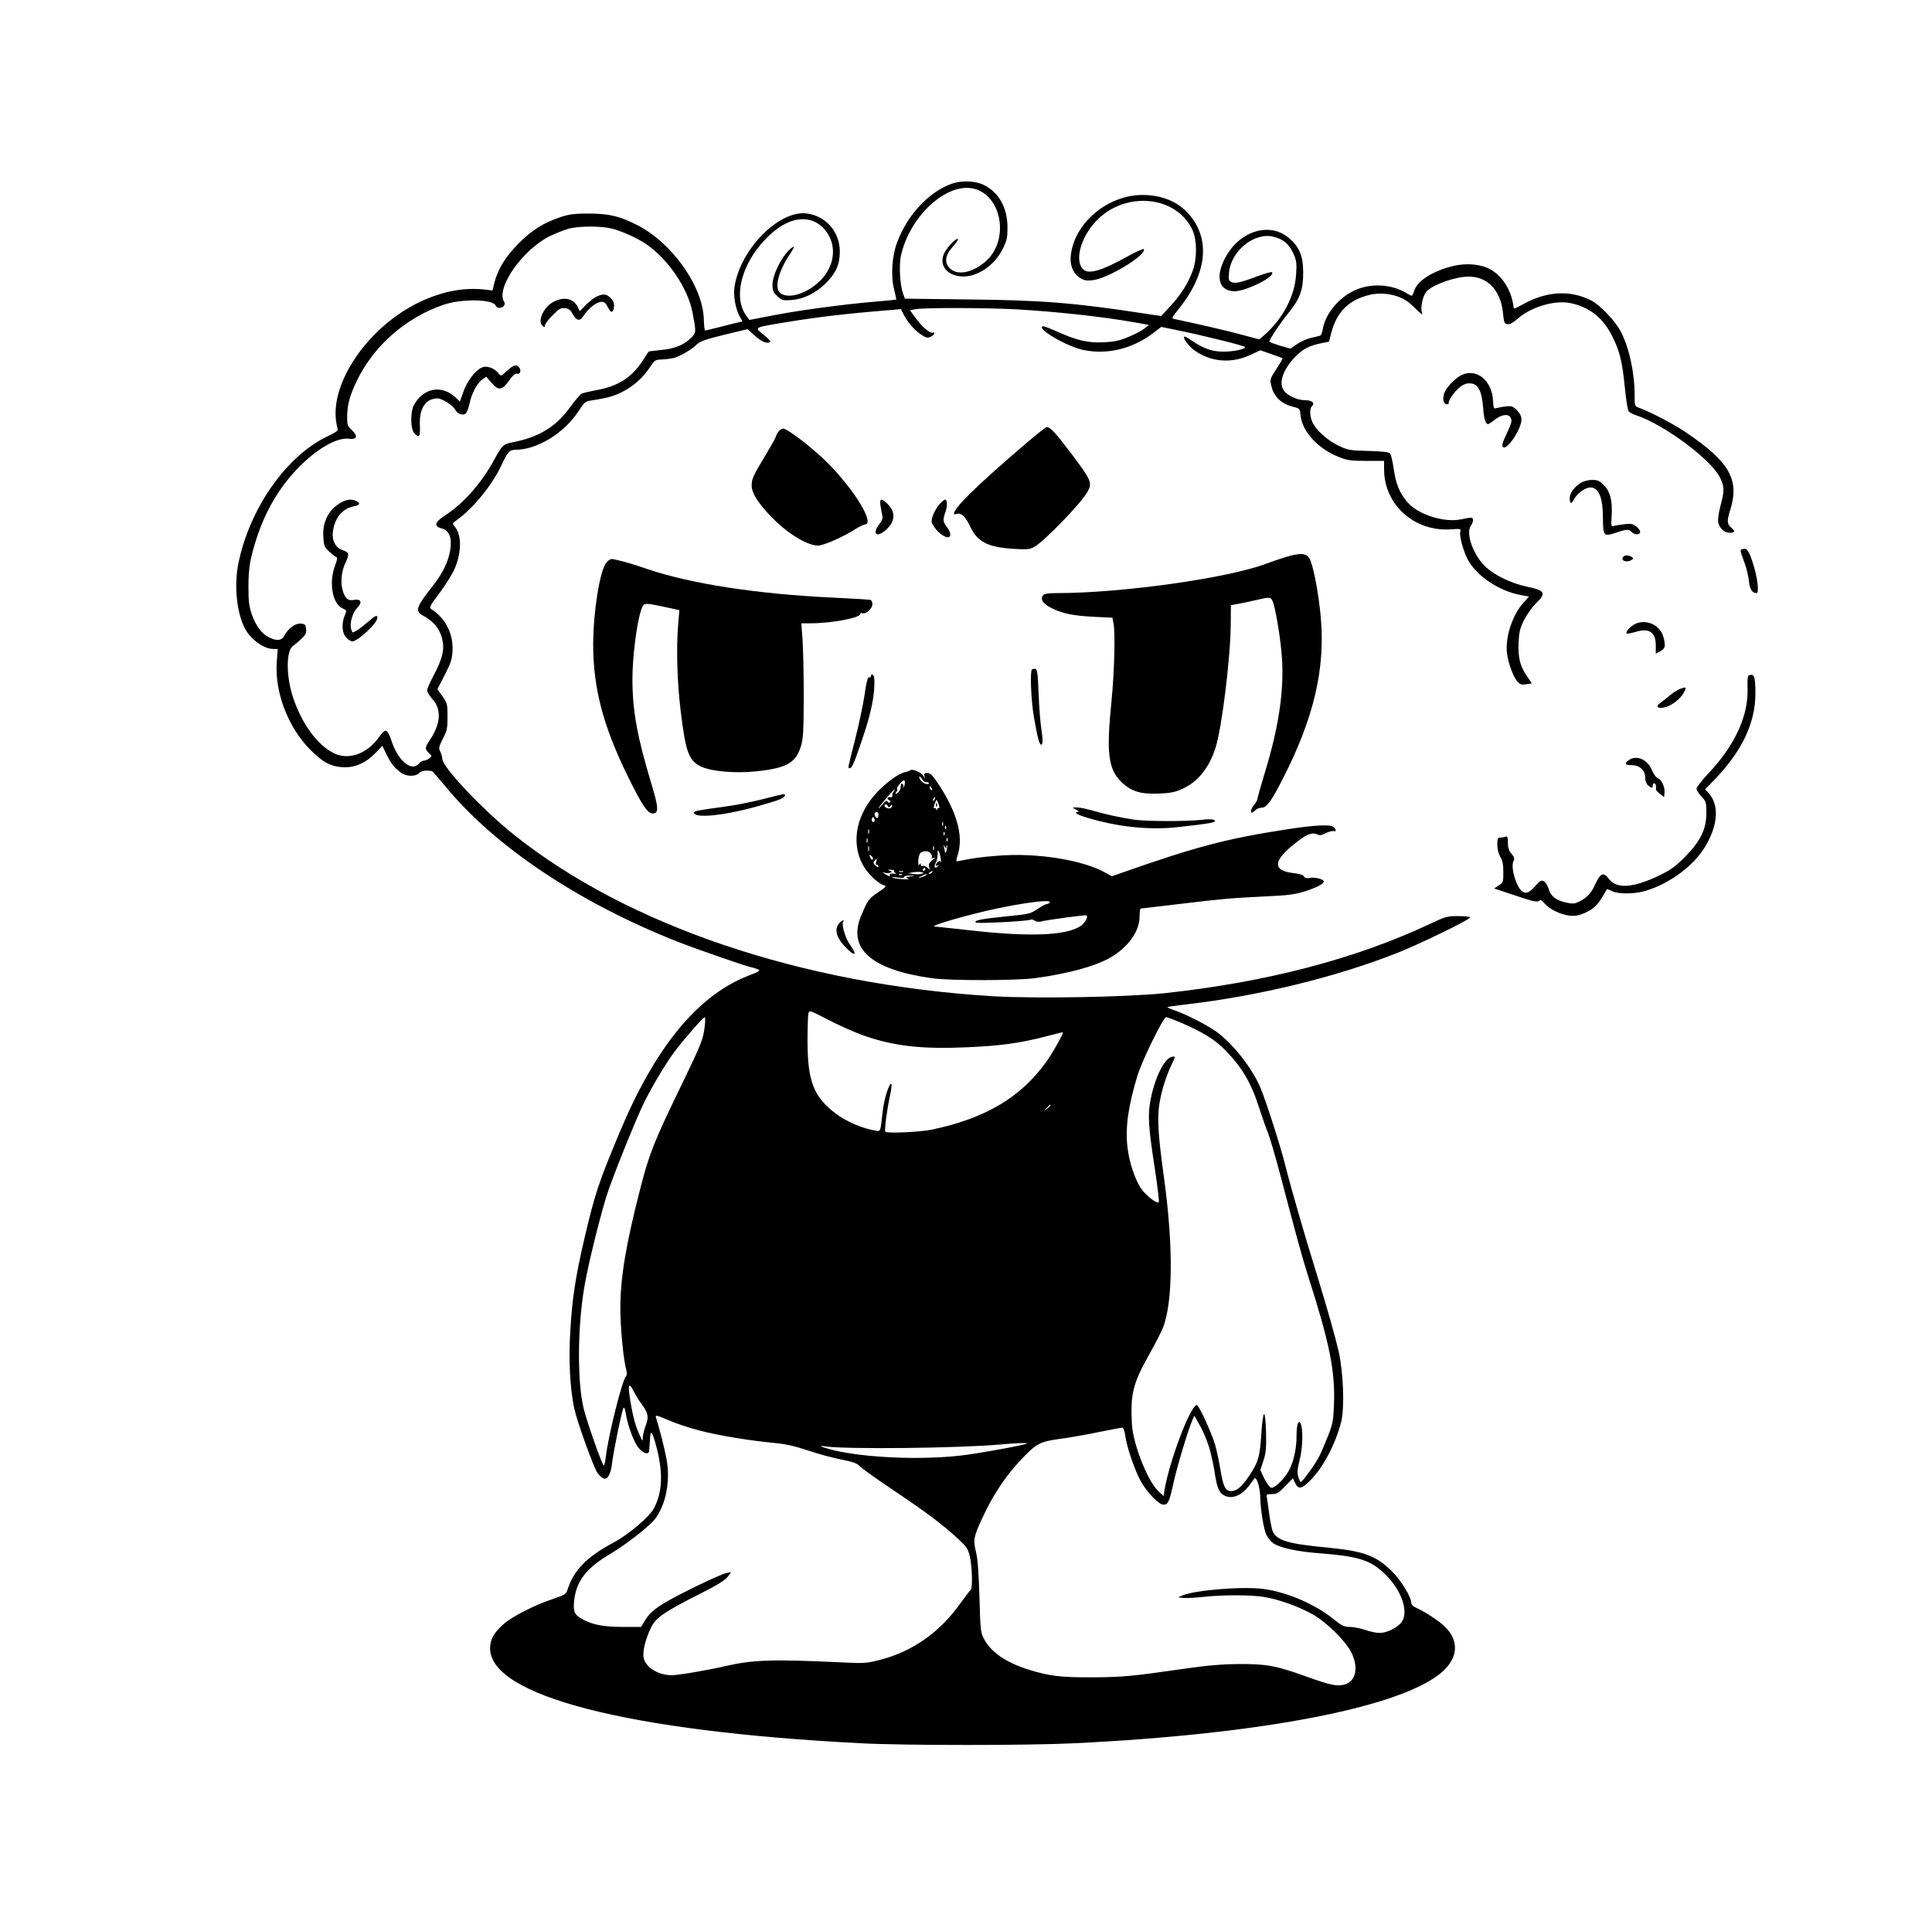 <?xml version="1.0" standalone="no"?>
<!DOCTYPE svg PUBLIC "-//W3C//DTD SVG 20010904//EN"
 "http://www.w3.org/TR/2001/REC-SVG-20010904/DTD/svg10.dtd">
<svg version="1.0" xmlns="http://www.w3.org/2000/svg"
 width="1280pt" height="1268pt" viewBox="0 0 1280 1268"
 preserveAspectRatio="xMidYMid meet">

<g transform="translate(0,1268) scale(0.1,-0.1)"
fill="#000000" stroke="none">
<path d="M6304 11462 c-151 -54 -295 -209 -361 -390 -34 -90 -42 -222 -19
-311 9 -35 15 -65 14 -66 -2 -1 -66 -8 -143 -14 -211 -18 -501 -57 -675 -91
l-155 -30 -17 23 c-100 129 -30 374 156 544 133 122 272 134 360 32 88 -103
68 -254 -46 -354 -86 -75 -194 -105 -246 -69 -45 32 -17 145 67 269 31 46 25
53 -13 16 -53 -51 -108 -167 -108 -227 0 -42 5 -52 33 -77 29 -27 37 -29 93
-25 80 6 160 45 227 111 67 67 92 123 93 207 1 131 -88 236 -215 255 -184 28
-447 -237 -483 -488 -9 -56 8 -148 35 -194 l18 -33 -27 -6 c-15 -3 -69 -17
-120 -30 -52 -13 -97 -24 -100 -24 -4 0 -8 33 -9 73 -5 219 -211 510 -444 627
-114 58 -184 74 -314 75 -99 0 -132 -4 -190 -23 -112 -37 -193 -88 -280 -176
-86 -87 -135 -167 -159 -257 l-13 -54 -39 5 c-143 18 -287 -8 -439 -79 -361
-171 -624 -572 -549 -837 5 -18 -5 -26 -68 -56 -273 -131 -515 -478 -589 -843
-29 -143 -11 -322 42 -426 37 -74 126 -139 189 -139 l30 0 -6 -84 c-16 -199
74 -436 222 -584 86 -87 143 -115 229 -116 76 0 140 31 203 95 l45 47 28 -57
c30 -61 48 -84 93 -119 36 -28 98 -30 124 -4 15 15 38 19 83 13 4 -1 43 -45
87 -98 326 -399 882 -772 1537 -1031 129 -51 478 -172 496 -172 4 0 20 -5 35
-11 27 -10 24 -12 -70 -49 -330 -133 -609 -477 -842 -1036 -139 -333 -162
-401 -233 -704 -58 -252 -79 -385 -92 -599 -13 -202 -3 -390 26 -525 18 -85
129 -392 153 -425 10 -14 26 -29 36 -35 27 -17 52 22 60 91 8 75 65 353 76
372 5 10 10 0 15 -30 14 -87 56 -199 87 -234 32 -38 67 -46 69 -17 0 9 2 28 3
42 1 14 3 38 4 54 3 41 15 23 35 -49 52 -184 48 -321 -11 -430 -31 -57 -169
-174 -267 -226 -177 -95 -262 -181 -304 -309 -10 -33 -17 -37 -98 -65 -121
-40 -270 -116 -325 -165 -65 -57 -90 -101 -91 -159 -5 -317 912 -553 2458
-632 287 -15 1105 -15 1410 0 1250 60 2175 240 2440 473 108 95 113 211 13
304 -38 37 -135 99 -184 120 -21 9 -34 21 -34 33 0 38 -65 146 -124 205 -107
108 -187 138 -434 162 -255 24 -330 46 -359 105 -6 13 -16 62 -23 109 -6 47
-13 97 -16 113 -5 26 -4 27 32 27 33 0 45 7 89 53 l51 52 14 -30 c23 -46 44
-43 104 19 83 84 163 236 201 382 24 93 16 323 -16 469 -20 88 -78 294 -143
505 -81 259 -177 593 -211 730 -28 113 -121 407 -162 507 -53 132 -192 308
-303 383 -65 44 -194 110 -267 135 -29 10 -51 20 -49 22 1 2 59 10 127 18 480
56 988 180 1394 340 143 56 485 222 485 236 0 5 -35 9 -79 9 -74 0 -84 -3
-192 -54 -492 -231 -1083 -385 -1754 -457 -253 -26 -855 -37 -1139 -20 -1261
77 -2416 467 -3171 1070 -209 167 -475 449 -475 504 0 12 -6 33 -13 47 -12 22
-10 31 17 85 28 53 31 69 31 147 0 82 -2 89 -33 134 l-34 47 48 94 c41 79 49
104 52 161 6 110 -45 213 -135 272 -22 15 -22 15 52 115 41 55 86 128 100 163
45 111 43 222 -4 275 -15 18 -14 20 14 40 110 78 237 235 297 364 41 90 54
103 97 103 143 1 324 114 416 259 33 52 44 62 74 66 111 17 152 28 207 55 76
37 142 94 188 164 34 51 37 53 81 54 25 1 62 6 83 11 38 11 114 55 142 83 28
27 58 38 201 73 l142 34 50 -45 c45 -40 83 -55 100 -38 3 4 -17 25 -45 47 -61
49 -68 46 143 81 220 36 406 58 691 81 l77 7 17 -34 c26 -52 69 -102 114 -133
35 -24 44 -26 65 -17 14 6 25 17 25 23 0 7 -3 9 -6 6 -14 -13 -69 30 -112 88
l-44 60 43 7 c67 10 473 9 669 -2 270 -16 561 -48 778 -86 l94 -17 -29 -23
c-15 -13 -62 -38 -103 -55 -61 -26 -92 -33 -165 -37 -107 -5 -177 11 -307 69
-49 22 -93 39 -99 37 -45 -15 160 -135 269 -157 158 -33 324 8 461 111 l55 42
111 -23 c171 -35 445 -103 445 -111 0 -14 -79 -30 -146 -30 -73 0 -130 20
-208 73 -21 15 -43 27 -48 27 -19 0 25 -62 63 -90 110 -79 246 -91 372 -32
l67 31 72 -25 c39 -13 73 -26 75 -28 2 -2 -16 -33 -40 -70 -42 -64 -44 -70
-35 -109 16 -74 64 -121 143 -142 46 -11 48 -13 51 -54 10 -110 116 -226 259
-281 51 -20 78 -24 178 -24 l117 0 0 -56 c0 -236 204 -417 448 -397 58 4 62 3
57 -14 -9 -27 20 -133 52 -191 56 -104 203 -202 340 -229 l63 -12 -36 -40
c-74 -81 -122 -229 -110 -334 8 -66 41 -156 69 -189 19 -20 28 -23 59 -18 l37
6 -33 48 c-45 65 -59 122 -55 222 3 69 9 94 36 149 18 36 53 85 78 110 72 70
63 86 -60 112 -99 21 -205 71 -267 126 -83 74 -139 222 -104 276 20 30 21 55
1 55 -7 0 -37 -5 -64 -11 -112 -24 -285 31 -356 113 -52 61 -76 118 -91 219
-7 50 -18 97 -24 104 -8 10 -49 14 -143 17 -124 3 -136 5 -199 35 -74 35 -152
106 -174 158 -17 41 -18 87 -3 102 23 23 2 41 -44 41 -51 0 -118 31 -141 64
-35 49 -8 135 69 217 52 56 96 80 175 96 l55 11 15 59 c37 138 114 216 249
250 95 25 214 -1 275 -58 19 -18 44 -41 56 -52 l23 -20 -5 28 c-5 28 8 88 27
118 24 39 152 92 251 104 144 18 246 -75 262 -242 6 -61 9 -68 30 -71 15 -2
36 9 63 33 89 80 247 128 352 107 128 -26 220 -99 281 -225 48 -97 64 -165 81
-335 8 -79 19 -150 25 -157 6 -8 28 -19 48 -26 185 -60 501 -295 558 -414 29
-62 30 -86 2 -189 -13 -50 -18 -93 -14 -109 9 -39 41 -67 76 -67 33 0 38 11
14 30 -33 28 -34 46 -12 117 65 203 -1 321 -292 518 -80 54 -234 135 -308 162
-32 11 -32 11 -32 81 0 153 -36 318 -93 427 -38 71 -136 174 -195 204 -141 72
-298 62 -459 -29 -29 -17 -53 -27 -54 -23 -13 132 -95 246 -199 277 -98 29
-209 15 -327 -40 -72 -34 -119 -77 -133 -119 -6 -19 -14 -35 -17 -35 -3 0 -20
8 -37 19 -98 59 -235 66 -341 17 -106 -48 -195 -157 -211 -256 -4 -23 -12 -43
-18 -44 -6 -2 -33 -9 -61 -15 -27 -6 -69 -25 -93 -42 l-43 -29 -70 20 c-38 12
-69 23 -69 27 0 14 77 130 130 194 74 91 95 153 94 269 -1 104 -25 162 -91
220 -133 117 -343 47 -434 -145 -57 -118 -28 -204 69 -205 78 0 276 99 249
126 -4 4 -46 -8 -95 -26 -113 -43 -151 -51 -175 -38 -17 9 -19 18 -14 65 15
144 171 267 296 234 65 -17 101 -48 129 -109 22 -49 24 -63 19 -141 -9 -143
-87 -292 -210 -401 l-34 -29 -126 34 c-103 27 -262 64 -435 101 -22 4 -20 7
25 64 174 214 210 427 102 589 -68 102 -169 158 -304 168 -240 19 -482 -168
-510 -394 -9 -65 12 -121 56 -151 28 -20 43 -23 86 -19 100 10 356 164 342
206 -2 6 -53 -17 -114 -51 -168 -93 -254 -118 -289 -82 -57 56 -18 206 81 314
191 209 541 177 645 -58 29 -66 29 -186 0 -266 -31 -84 -77 -158 -148 -234
l-61 -66 -114 17 c-462 71 -680 88 -1169 93 l-415 5 -13 37 c-20 56 -27 191
-12 253 61 261 303 481 481 439 190 -46 238 -347 77 -484 -85 -73 -183 -93
-233 -46 -40 38 -35 86 16 144 23 26 39 49 36 52 -9 10 -68 -49 -89 -89 -61
-120 88 -205 231 -132 68 34 122 89 157 161 25 50 29 71 29 139 -1 122 -51
219 -141 271 -60 36 -157 42 -230 16z m-2249 -297 c72 -19 168 -63 228 -104
145 -100 275 -292 305 -451 25 -132 25 -135 -10 -169 -49 -48 -109 -72 -198
-80 -43 -4 -81 -9 -83 -11 -2 -3 -21 -31 -41 -63 -72 -110 -165 -168 -309
-193 -43 -8 -86 -18 -95 -23 -9 -5 -44 -47 -77 -92 -92 -127 -205 -196 -376
-229 -65 -13 -72 -19 -124 -115 -86 -157 -202 -289 -323 -368 -73 -47 -80 -75
-24 -89 49 -13 68 -63 55 -143 -14 -80 -50 -154 -118 -240 -108 -137 -117
-164 -64 -193 79 -43 120 -97 133 -178 10 -55 -9 -123 -61 -219 -23 -44 -43
-88 -43 -99 0 -10 15 -36 34 -57 62 -68 57 -162 -14 -269 -36 -54 -37 -63 -8
-90 21 -20 21 -20 2 -35 -10 -8 -26 -15 -35 -15 -9 0 -24 -9 -34 -20 -50 -56
-139 19 -183 156 -11 35 -25 60 -35 62 -9 2 -28 -15 -45 -41 -78 -112 -204
-157 -302 -107 -110 56 -211 196 -269 370 -46 141 -46 308 0 340 12 8 37 29
56 47 28 26 34 39 31 65 -3 29 -7 33 -34 36 -36 4 -85 -32 -110 -79 -17 -34
-48 -38 -100 -13 -49 23 -90 78 -116 154 -18 53 -22 87 -22 180 0 127 11 190
55 326 58 178 147 330 269 458 123 129 261 209 341 199 54 -8 63 18 20 57 -28
26 -31 34 -31 87 1 80 14 133 60 231 111 237 326 427 580 513 120 41 327 37
344 -6 3 -8 14 -15 24 -15 27 0 43 22 32 40 -57 90 121 345 302 435 43 21 101
43 130 51 74 17 212 17 283 -1z m1663 -5345 c203 -72 388 -93 694 -79 213 9
348 28 507 69 63 17 117 30 122 30 10 0 -62 -129 -108 -194 -169 -237 -405
-377 -760 -451 -76 -16 -295 -26 -307 -14 -8 7 9 139 30 237 9 41 13 76 10 79
-13 14 -48 -95 -58 -180 -16 -146 -11 -136 -60 -126 -83 15 -185 60 -253 112
-145 110 -185 215 -185 481 0 89 3 171 6 182 6 21 11 19 129 -42 67 -35 172
-82 233 -104z m-1049 61 c-10 -88 -20 -114 -165 -413 -168 -346 -204 -437
-259 -652 -98 -380 -135 -600 -135 -804 0 -132 20 -337 39 -409 5 -18 5 -35
-1 -41 -26 -26 -117 -390 -134 -534 -4 -32 -10 -58 -14 -58 -10 0 -105 270
-131 369 -45 174 -44 540 2 811 23 139 93 425 145 598 34 112 200 525 255 634
55 110 142 254 196 327 66 87 191 231 202 231 4 0 4 -26 0 -59z m3159 21 c143
-62 221 -110 290 -181 114 -116 173 -219 228 -393 19 -59 44 -129 55 -155 11
-27 47 -149 80 -273 100 -382 149 -561 184 -670 144 -450 181 -631 173 -853
-4 -110 -8 -131 -40 -213 -20 -50 -46 -111 -58 -135 -25 -49 -111 -168 -122
-169 -4 0 -11 16 -17 36 -8 27 -5 53 11 117 20 80 22 207 3 238 -14 22 -25
-15 -25 -83 0 -79 -15 -153 -42 -215 -25 -57 -100 -136 -125 -131 -10 2 -29
26 -46 60 l-27 57 20 61 c17 51 20 82 18 186 -2 74 -7 124 -13 124 -6 0 -13
-52 -18 -122 -9 -157 -20 -196 -79 -284 -52 -77 -83 -104 -122 -104 -37 0 -53
32 -70 140 -9 52 -24 127 -35 165 -23 80 -108 265 -122 265 -41 0 -181 -368
-214 -564 l-6 -39 -36 34 c-71 68 -167 313 -174 444 -10 201 7 267 113 457 41
73 82 153 92 178 68 171 70 552 6 1010 -35 251 -43 373 -31 460 11 86 45 198
85 280 25 51 25 51 3 48 -50 -7 -112 -128 -143 -279 -21 -104 -17 -180 27
-462 18 -119 30 -219 26 -223 -12 -12 -84 44 -115 88 -42 61 -80 173 -92 275
-16 128 5 277 66 476 32 103 171 387 190 387 7 0 53 -17 102 -38z m-868 -545
c0 -2 -10 -12 -22 -23 l-23 -19 19 23 c18 21 26 27 26 19z m-2714 -1974 c48
-63 54 -91 33 -146 -10 -26 -19 -62 -20 -80 -1 -31 -1 -31 -23 18 -27 59 -43
121 -61 229 -17 103 -9 122 22 59 14 -26 36 -63 49 -80z m393 -183 c135 -34
318 -64 481 -80 86 -8 143 -21 230 -50 63 -21 162 -49 220 -60 81 -16 110 -27
125 -44 11 -13 112 -85 225 -161 218 -146 326 -227 428 -322 57 -52 65 -65 78
-118 15 -68 19 -211 5 -220 -5 -3 -34 -41 -65 -84 -137 -196 -322 -326 -542
-381 -78 -20 -104 -22 -224 -16 -490 23 -608 19 -800 -25 -112 -26 -306 -59
-350 -59 -90 0 -174 53 -186 117 -8 42 15 132 52 204 31 61 89 101 321 218
117 59 168 91 184 113 l23 31 -31 -6 c-45 -9 -350 -157 -432 -211 -51 -33 -81
-60 -103 -96 l-31 -50 -113 0 c-129 0 -198 12 -266 46 -61 31 -72 52 -64 127
13 130 81 218 241 312 101 60 257 181 294 229 73 96 104 254 77 398 -13 70
-46 199 -70 276 -6 18 2 16 85 -19 50 -22 144 -53 208 -69z m3379 -135 c11
-44 23 -100 27 -125 14 -99 27 -140 52 -160 51 -40 125 -17 179 57 15 21 31
42 35 47 13 15 36 -57 38 -114 2 -94 23 -224 42 -262 11 -21 31 -45 45 -54 45
-30 156 -54 294 -65 275 -21 353 -46 453 -146 110 -110 154 -256 97 -318 -32
-36 -96 -65 -141 -65 -20 0 -62 9 -94 20 -32 11 -78 20 -102 20 -36 0 -52 7
-98 44 -127 104 -309 184 -470 207 -134 19 -456 -6 -542 -43 l-28 -12 34 -4
c19 -2 79 1 133 7 128 14 310 14 401 0 93 -15 222 -60 317 -112 93 -50 224
-178 263 -256 49 -100 31 -190 -43 -212 -50 -15 -94 -6 -263 55 -192 69 -258
81 -437 80 -115 -1 -211 -9 -370 -32 -340 -49 -403 -55 -605 -56 -204 -1 -283
8 -420 51 -150 47 -249 115 -296 204 -22 41 -24 59 -30 279 -5 162 -12 254
-23 297 -20 80 -15 104 49 239 67 143 150 266 245 367 105 112 127 124 262
143 62 8 178 28 257 45 79 16 149 29 156 29 8 0 16 -20 20 -52 10 -75 59 -219
101 -299 39 -73 121 -159 152 -159 31 0 39 19 66 141 23 108 100 363 127 422
l12 27 43 -77 c23 -43 51 -114 62 -158z m-1213 50 c-37 -14 -323 -66 -435 -79
-268 -31 -629 -16 -844 34 -82 20 -116 36 -56 26 131 -20 890 -12 1160 13 92
9 191 12 175 6z"/>
<path d="M3955 10716 c-17 -7 -49 -32 -72 -55 l-42 -43 -15 31 c-28 53 -86 66
-153 34 -69 -32 -116 -131 -78 -163 12 -10 15 -10 15 3 0 9 22 39 50 67 43 44
55 51 82 48 26 -2 37 -11 53 -40 23 -43 46 -48 68 -15 38 57 89 97 124 97 17
0 28 -10 40 -35 20 -42 37 -41 41 3 2 23 -4 38 -22 57 -28 28 -47 30 -91 11z"/>
<path d="M3359 10223 c-41 -37 -41 -37 -57 -16 -22 27 -54 43 -88 43 -44 0
-114 -80 -143 -163 l-24 -68 -26 25 c-93 89 -217 67 -279 -49 -24 -45 -23
-157 2 -184 33 -37 41 -26 38 49 -6 114 38 180 117 180 31 0 104 -48 120 -79
14 -25 48 -36 66 -21 8 6 19 35 25 63 14 68 49 135 83 161 l28 20 37 -42 c46
-53 68 -49 117 19 23 33 40 47 50 43 20 -8 31 22 15 41 -19 23 -36 18 -81 -22z"/>
<path d="M2265 9353 c-85 -44 -130 -129 -123 -231 4 -59 7 -67 39 -97 20 -18
41 -34 47 -36 9 -3 6 -19 -8 -57 -43 -112 -18 -254 51 -284 27 -12 27 -13 13
-46 -23 -55 -18 -119 11 -147 13 -14 30 -25 38 -25 38 0 167 121 167 156 0 22
-12 17 -65 -29 -45 -39 -86 -67 -98 -67 -3 0 -8 11 -11 25 -10 38 10 104 39
136 37 37 28 62 -18 54 -42 -8 -62 9 -78 68 -14 53 -6 127 22 183 25 54 22 64
-22 79 -47 16 -72 65 -63 125 13 92 63 151 142 166 36 7 41 19 13 34 -27 14
-61 12 -96 -7z"/>
<path d="M9685 10196 c-37 -17 -91 -70 -111 -109 -19 -36 -15 -81 9 -85 10 -2
16 0 15 5 -4 16 31 70 67 102 25 21 46 31 69 31 57 0 83 -44 92 -161 6 -78 16
-109 34 -109 4 0 24 14 45 30 43 34 89 40 103 13 11 -22 9 -31 -30 -116 -24
-50 -29 -70 -20 -79 25 -25 122 119 122 182 0 22 -10 41 -30 62 -27 26 -36 29
-73 25 -23 -2 -51 -8 -62 -11 -18 -6 -20 -2 -23 46 -6 135 -106 219 -207 174z"/>
<path d="M6759 9709 c-292 -251 -439 -395 -439 -433 0 -4 7 -6 15 -2 31 11 61
-15 92 -82 49 -104 117 -138 293 -149 79 -5 101 -3 129 11 65 34 321 298 358
371 30 56 21 76 -103 241 -114 150 -145 184 -170 184 -6 0 -85 -63 -175 -141z"/>
<path d="M5156 9818 c-9 -12 -16 -27 -16 -32 0 -5 -29 -57 -64 -115 -88 -146
-96 -164 -96 -209 0 -55 58 -139 165 -241 95 -90 211 -156 274 -156 38 0 169
58 251 111 25 15 52 28 60 29 68 2 -64 223 -243 404 -91 93 -269 231 -298 231
-10 0 -25 -10 -33 -22z"/>
<path d="M10474 9481 c-43 -26 -74 -69 -74 -101 0 -40 11 -43 29 -7 19 37 74
77 107 77 57 0 84 -67 84 -206 0 -115 6 -121 85 -94 70 24 89 25 105 5 7 -8
21 -15 31 -15 32 0 34 22 4 48 -25 21 -36 23 -79 19 -28 -3 -60 -8 -72 -12
-20 -6 -21 -4 -16 72 5 98 -10 157 -53 200 -27 27 -41 33 -76 33 -25 0 -57 -8
-75 -19z"/>
<path d="M5833 9333 c3 -21 8 -50 12 -65 5 -20 1 -35 -19 -61 -52 -68 -16 -94
48 -34 58 55 60 115 6 168 -40 40 -53 38 -47 -8z"/>
<path d="M6221 9335 c-16 -19 -35 -53 -42 -75 -11 -36 -10 -43 12 -74 23 -34
66 -66 88 -66 24 0 22 31 -3 64 -30 40 -31 49 -12 104 14 39 12 82 -4 82 -4 0
-22 -16 -39 -35z"/>
<path d="M11547 9042 c-21 -4 -21 -5 13 -97 12 -33 24 -85 27 -115 5 -54 22
-80 50 -80 20 0 7 105 -24 200 -27 82 -39 99 -66 92z"/>
<path d="M8522 8990 c-35 -11 -94 -30 -130 -44 -256 -97 -957 -196 -1393 -196
-56 0 -80 -4 -89 -15 -20 -25 1 -57 56 -84 71 -36 144 -51 281 -58 l123 -6 7
-36 c13 -60 6 -325 -13 -516 -35 -346 -22 -451 66 -537 65 -63 129 -82 254
-76 71 3 103 10 148 30 105 48 179 140 221 273 42 131 99 592 101 817 l1 128
55 10 c30 6 83 17 117 25 80 19 90 19 102 -3 17 -31 49 -211 61 -342 22 -227
-12 -479 -110 -799 -27 -91 -50 -170 -50 -177 0 -7 -11 -25 -24 -41 -28 -34
-21 -66 8 -34 9 10 28 19 42 19 36 0 64 38 143 192 206 402 283 732 251 1075
-15 166 -53 357 -77 389 -22 31 -61 33 -151 6z"/>
<path d="M10757 8993 c-26 -26 19 -45 53 -23 13 9 13 11 0 20 -17 11 -44 13
-53 3z"/>
<path d="M4017 8951 c-43 -51 -86 -322 -87 -539 0 -291 65 -541 230 -877 93
-189 130 -245 164 -245 42 0 40 37 -9 199 -93 307 -125 483 -125 691 0 144 28
367 56 452 18 57 15 56 154 27 l101 -22 -8 -96 c-13 -158 -7 -375 16 -566 33
-275 53 -332 131 -372 66 -34 228 -49 369 -34 202 21 264 56 297 166 16 51 18
100 19 330 0 149 -4 318 -8 378 l-8 107 63 0 c136 0 328 36 328 62 0 6 6 8 14
5 22 -9 66 31 66 59 0 14 -6 26 -12 29 -7 2 -119 9 -248 15 -505 24 -939 91
-1230 189 -106 36 -149 49 -222 65 -21 5 -31 0 -51 -23z"/>
<path d="M10834 8546 c-33 -15 -71 -59 -55 -64 5 -2 33 4 61 12 87 26 130 -4
130 -90 l0 -55 30 16 c33 17 37 36 20 96 -22 78 -112 119 -186 85z"/>
<path d="M6837 8244 c-14 -14 -6 -205 13 -316 26 -149 39 -193 52 -180 7 7 7
36 -2 94 -7 46 -16 155 -19 243 -5 133 -9 160 -21 163 -9 1 -19 0 -23 -4z"/>
<path d="M5770 8199 c0 -6 -6 -9 -12 -7 -9 3 -18 -30 -30 -116 -10 -66 -38
-200 -63 -297 -50 -197 -49 -189 -35 -189 14 0 28 31 76 172 68 198 93 320 86
426 -2 22 -22 32 -22 11z"/>
<path d="M11585 8204 c-6 -2 -9 -35 -7 -79 8 -184 -82 -382 -259 -569 -43 -46
-79 -92 -79 -102 0 -10 15 -33 33 -52 30 -32 32 -37 32 -110 0 -108 -40 -188
-145 -293 -63 -63 -94 -85 -171 -122 -172 -82 -281 -88 -331 -19 -33 46 -56
36 -89 -37 -25 -57 -53 -87 -102 -113 -34 -17 -45 -18 -89 -9 -69 15 -105 43
-118 91 -6 22 -20 44 -31 50 -17 9 -25 6 -52 -25 -42 -48 -62 -58 -87 -45 -42
23 -85 165 -62 206 8 14 5 25 -14 47 -18 21 -24 41 -24 74 0 37 -3 44 -16 39
-9 -3 -24 -6 -35 -6 -16 0 -19 -7 -19 -47 0 -30 8 -60 20 -81 15 -24 20 -50
20 -101 0 -66 -1 -70 -31 -88 l-30 -20 141 -47 c112 -38 144 -45 155 -36 12
10 19 6 39 -17 32 -38 103 -72 164 -80 37 -4 60 0 98 16 60 27 88 53 122 111
14 25 27 46 28 48 1 2 16 -4 33 -12 40 -21 147 -21 219 0 171 50 339 178 413
318 74 138 76 259 7 333 l-21 23 65 67 c180 188 268 374 268 567 0 115 -8 136
-45 120z"/>
<path d="M11135 8117 c-16 -5 -46 -24 -67 -41 -20 -17 -48 -39 -62 -49 -33
-23 -33 -37 -1 -37 51 0 124 50 152 103 18 35 16 37 -22 24z"/>
<path d="M10792 7644 c-33 -23 -27 -34 18 -34 53 0 90 -34 90 -83 0 -20 7 -41
18 -50 23 -21 32 -21 32 -2 0 21 20 19 21 -2 1 -10 1 -21 0 -25 0 -4 12 -17
27 -28 l27 -22 3 30 c4 37 -21 88 -46 96 -10 4 -27 28 -38 54 -30 70 -102 102
-152 66z"/>
<path d="M6028 7575 c-3 -3 -15 -8 -28 -10 -41 -8 -114 -58 -179 -124 -146
-147 -187 -340 -104 -493 30 -55 103 -125 139 -134 20 -5 16 -10 -39 -47 -63
-43 -67 -49 -111 -153 -93 -220 65 -359 469 -416 121 -17 561 -16 685 1 219
30 401 80 498 137 118 69 192 174 192 271 0 29 3 53 8 53 4 0 115 13 247 29
299 36 335 39 570 51 160 7 203 13 270 34 79 25 125 49 125 66 0 14 -60 30
-92 23 -22 -4 -33 -2 -39 10 -6 10 -31 18 -71 22 -152 17 -132 96 59 232 40
29 76 37 101 24 15 -8 28 -6 56 9 21 10 44 16 52 13 18 -7 18 11 -1 27 -22 19
-127 13 -314 -16 -399 -62 -594 -113 -1100 -291 l-55 -19 -41 23 c-154 86
-458 134 -715 113 -116 -9 -162 -16 -257 -35 -21 -5 -21 -4 -7 42 38 126 -6
283 -132 473 -36 53 -51 68 -70 68 -20 0 -24 -4 -19 -22 5 -20 5 -20 -6 1 -14
26 -76 52 -91 38z m109 -78 c6 2 14 0 17 -5 3 -5 -3 -8 -13 -7 -22 1 -51 28
-51 47 0 7 8 1 18 -13 9 -14 22 -24 29 -22z m-142 -7 c-1 -11 -5 -23 -10 -27
-4 -5 -5 -3 -1 4 3 6 2 14 -4 18 -9 6 -12 2 -14 -27 -1 -15 -21 -38 -32 -38
-3 0 -1 6 5 13 6 8 8 17 4 20 -6 7 35 57 47 57 4 0 6 -9 5 -20z m179 -36 c3
-8 2 -12 -4 -9 -6 3 -10 10 -10 16 0 14 7 11 14 -7z m-253 -18 c-6 -8 -10 -20
-9 -27 2 -9 -4 -13 -14 -11 -20 3 -25 -14 -5 -21 6 -2 8 -8 4 -13 -4 -5 -12
-3 -16 4 -6 10 -15 5 -36 -20 -16 -18 -26 -28 -24 -22 5 14 100 124 107 124 2
0 -1 -6 -7 -14z m272 -51 c-3 -9 -8 -14 -10 -11 -3 3 -2 9 2 15 9 16 15 13 8
-4z m26 -35 c6 -18 6 -28 1 -25 -6 4 -10 0 -11 -7 0 -10 -2 -10 -6 0 -2 6 -9
10 -13 7 -5 -3 -4 8 1 25 6 16 12 30 14 30 2 0 8 -14 14 -30z m-336 -12 c4
-10 8 -9 16 2 7 9 11 10 11 3 0 -6 -4 -14 -9 -17 -12 -8 -41 3 -41 15 0 13 18
11 23 -3z m-63 -58 c0 -11 -4 -20 -9 -20 -11 0 -22 26 -14 34 12 12 23 5 23
-14z m-26 -42 c-9 -14 -23 2 -17 18 4 12 8 13 14 3 4 -7 5 -17 3 -21z m453
-30 c-3 -7 -5 -2 -5 12 0 14 2 19 5 13 2 -7 2 -19 0 -25z m20 -20 c-3 -8 -6
-5 -6 6 -1 11 2 17 5 13 3 -3 4 -12 1 -19z m-510 -30 c-3 -7 -5 -2 -5 12 0 14
2 19 5 13 2 -7 2 -19 0 -25z m500 -10 c-3 -8 -6 -5 -6 6 -1 11 2 17 5 13 3 -3
4 -12 1 -19z m-510 -50 c-3 -7 -5 -2 -5 12 0 14 2 19 5 13 2 -7 2 -19 0 -25z
m530 10 c-3 -8 -6 -5 -6 6 -1 11 2 17 5 13 3 -3 4 -12 1 -19z m-520 -65 c-3
-10 -5 -4 -5 12 0 17 2 24 5 18 2 -7 2 -21 0 -30z m430 5 c-3 -7 -5 -2 -5 12
0 14 2 19 5 13 2 -7 2 -19 0 -25z m83 21 c0 8 2 12 5 10 2 -3 0 -18 -4 -35 -5
-16 -10 -21 -10 -12 -1 9 -4 25 -7 35 -5 15 -4 15 5 3 9 -12 11 -13 11 -1z
m-37 -79 c3 -19 3 -29 0 -22 -4 10 -8 10 -19 1 -17 -14 -19 -33 -1 -23 9 5 9
4 0 -6 -20 -21 -28 -3 -12 26 7 14 12 40 11 58 -3 41 13 15 21 -34z m-64 31
c6 -10 7 -21 3 -25 -3 -4 2 -4 13 0 14 5 12 0 -8 -15 -21 -17 -26 -28 -21 -45
6 -20 6 -20 -12 -5 -11 9 -25 14 -31 12 -7 -3 -13 1 -13 9 0 10 -2 10 -9 -1
-6 -9 -8 0 -7 28 1 24 9 46 17 52 24 15 58 10 68 -10z m-386 -35 c-3 -4 -9 -2
-14 5 -13 22 -11 31 5 17 8 -7 12 -17 9 -22z m22 -16 c-4 -11 -2 -20 4 -20 6
0 11 -5 11 -12 0 -6 -8 -4 -19 6 -16 14 -17 21 -8 32 17 19 19 17 12 -6z m325
-50 c0 -5 -5 -10 -11 -10 -5 0 -7 5 -4 10 3 6 8 10 11 10 2 0 4 -4 4 -10z
m-206 -11 c-2 -4 2 -10 8 -13 9 -4 8 -5 -2 -5 -31 2 -41 -1 -34 -12 4 -7 -2
-7 -17 1 -30 16 -39 25 -16 17 9 -4 25 -3 34 0 15 6 15 7 -3 14 -15 6 -14 7 8
6 15 -1 25 -4 22 -8z m59 -6 c-7 -2 -19 -2 -25 0 -7 3 -2 5 12 5 14 0 19 -2
13 -5z m123 -13 c-10 -3 -34 -4 -54 -1 l-37 5 35 6 c19 3 44 4 54 1 18 -4 19
-5 2 -11z m69 10 c-3 -5 -12 -10 -18 -10 -7 0 -6 4 3 10 19 12 23 12 15 0z
m-198 -16 c-3 -3 -12 -4 -19 -1 -8 3 -5 6 6 6 11 1 17 -2 13 -5z m158 -3 c-6
-5 -21 -11 -35 -15 -21 -5 -20 -3 5 9 35 17 42 18 30 6z m-105 -9 c-30 -4 -32
-6 -15 -13 13 -5 -1 -7 -39 -4 -32 2 -61 7 -65 11 -3 3 13 3 37 -1 28 -4 42
-3 42 4 0 6 16 10 38 9 l37 -1 -35 -5z m925 -172 c-3 -5 -12 -10 -19 -10 -8 0
-36 -15 -62 -33 -47 -32 -55 -34 -217 -50 -160 -16 -211 -27 -190 -40 12 -8
332 9 356 18 9 4 24 2 32 -5 9 -7 26 -10 41 -6 41 11 298 45 303 41 12 -13
-14 -56 -46 -75 -100 -59 -333 -68 -711 -26 -128 14 -240 26 -250 27 -28 1 84
38 243 79 244 64 538 109 520 80z"/>
<path d="M6201 7344 c0 -11 3 -14 6 -6 3 7 2 16 -1 19 -3 4 -6 -2 -5 -13z"/>
<path d="M5050 7384 c-74 -19 -187 -41 -250 -49 -176 -24 -205 -29 -203 -40 8
-40 206 -19 434 46 138 39 169 52 169 70 0 11 9 13 -150 -27z"/>
<path d="M7130 7315 c14 -8 19 -14 13 -15 -35 -1 -5 -19 62 -39 204 -61 412
-82 595 -62 218 24 265 33 247 45 -11 9 -36 10 -84 4 -105 -12 -380 -11 -457
2 -96 15 -189 36 -271 60 -38 11 -83 20 -100 20 l-30 -1 25 -14z"/>
<path d="M5554 6555 c-25 -39 -11 -89 43 -146 67 -71 88 -64 34 12 -29 39 -57
132 -45 150 13 22 -17 7 -32 -16z"/>
</g>
</svg>
